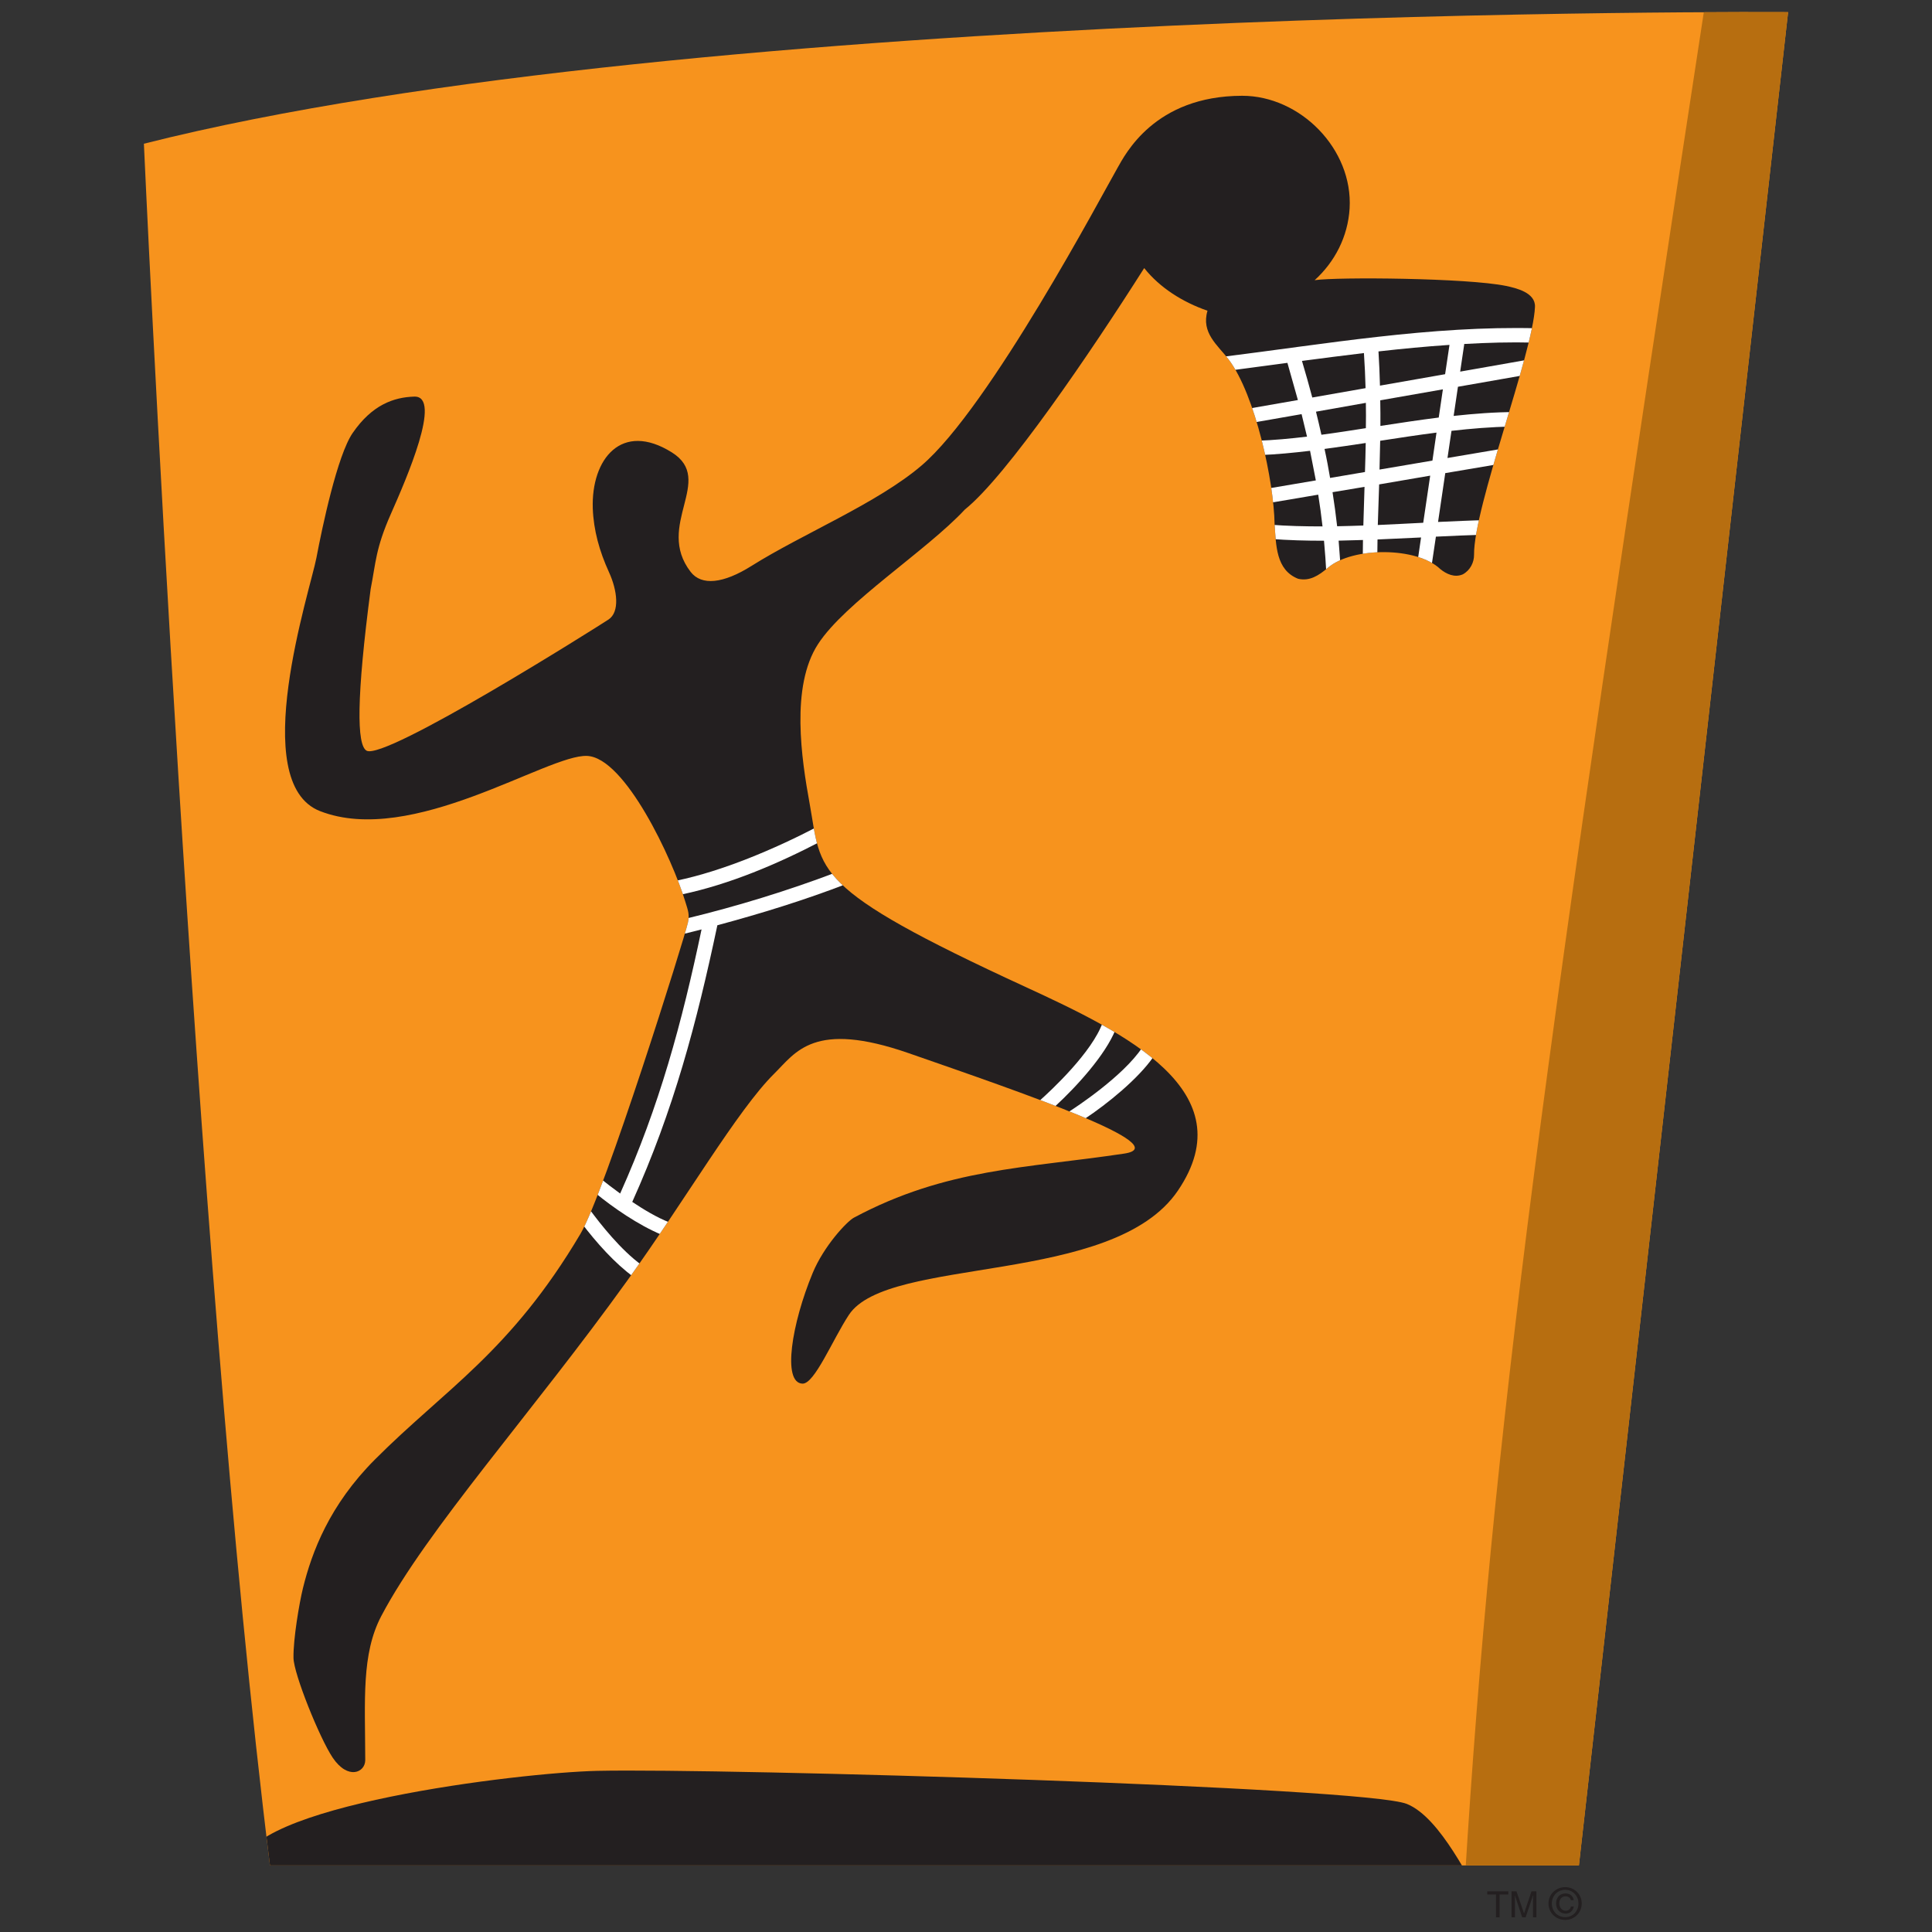 <?xml version="1.0" encoding="utf-8"?>
<!-- Generator: Adobe Illustrator 16.0.0, SVG Export Plug-In . SVG Version: 6.00 Build 0)  -->
<!DOCTYPE svg PUBLIC "-//W3C//DTD SVG 1.1//EN" "http://www.w3.org/Graphics/SVG/1.1/DTD/svg11.dtd">
<svg version="1.1" id="Layer_1" xmlns="http://www.w3.org/2000/svg" xmlns:xlink="http://www.w3.org/1999/xlink" x="0px" y="0px"
	 width="1200px" height="1200px" viewBox="0 0 1200 1200" enable-background="new 0 0 1200 1200" xml:space="preserve">
<rect x="0" y="0" width="1200" height="1200" fill="#333333" stroke="none"/>
<g>
	<path fill="#F7931D" d="M89.378,89.268C431.741,2.616,1110.622,7.546,1110.622,7.546L980.689,1158.671h-813
		C120.352,778.884,89.378,89.268,89.378,89.268z"/>
	<g>
		<defs>
			<path id="SVGID_1_" d="M89.378,89.268C431.741,2.616,1110.622,7.546,1110.622,7.546L980.689,1158.671h-813
				C120.352,778.884,89.378,89.268,89.378,89.268z"/>
		</defs>
		<clipPath id="SVGID_2_">
			<use xlink:href="#SVGID_1_"  overflow="visible"/>
		</clipPath>
		<path clip-path="url(#SVGID_2_)" fill-rule="evenodd" clip-rule="evenodd" fill="#B76E10" d="M1059.598-1.119
			c-102.368,667.999-132.65,892.188-149.61,1166.567l78.952,3.043L1116.748,0.957L1059.598-1.119z"/>
		<path clip-path="url(#SVGID_2_)" fill="#231F20" d="M921.649,1181.95c-272.307,29.822-493.316,11.473-770.83,4.93l-0.369-27.193
			c-0.413-37.932,172.562-58.719,220.639-59.781c78.171-1.705,476.535,9.912,502.758,20.557
			C895.051,1129.036,913.489,1169.964,921.649,1181.95z"/>
		<path clip-path="url(#SVGID_2_)" fill="#231F20" d="M935.337,177.578c-24.014-4.933-104.675-5.622-118.78-3.549
			c12.491-11.34,20.652-27.011,21.71-44.57c2.164-36.873-30.648-70.014-66.784-69.965c-54.525,0.091-72.688,36.595-77.435,44.891
			c-8.807,15.302-79.324,148.736-121.68,184.78c-27.564,23.505-73.796,42.355-105.551,62.314
			c-17.651,11.106-31.11,12.443-37.84,3.734c-22.398-29.036,15.533-57.107-11.662-74.208c-31.202-19.542-50.146,4.056-49.13,34.751
			c0.503,13.599,4.1,26.549,10.047,39.592c5.254,11.479,6.819,24.754-0.28,29.457c-7.372,4.837-138.962,87.894-150.3,81.443
			c-6.13-3.555-6.271-32.864,2.579-100.434c3.228-16.318,2.997-25.027,12.586-46.692c9.588-21.705,32.034-73.193,14.56-72.778
			c-12.949,0.372-26.313,5.209-38.254,22.493c-9.632,13.874-19.079,59.087-22.582,77.618c-3.825,20.051-43.281,139.655,2.26,157.355
			c57.149,22.26,141.312-35.399,165.833-34.292c23.554,0.968,52.96,63.834,61.071,90.661c1.751,5.668,2.628,7.837,1.615,12.77
			c-2.168,9.816-51.762,168.186-66.832,193.489c-43.467,73.332-84.116,96.467-127.582,140.068
			c-28.3,28.348-39.178,57.477-44.711,79.83c-2.349,9.588-6.08,31.711-5.896,43.373c0.09,9.91,16.268,49.963,24.334,61.992
			c9.497,14.105,20.236,9.266,20.236,1.52c-0.095-37.562-2.444-65.816,9.956-89.461c28.253-53.697,94.162-126.658,152.975-208.611
			c35.859-49.775,68.262-105.684,91.03-128.219c13.457-13.279,24.477-33.373,83.746-12.725
			c71.486,24.842,166.207,57.428,133.711,62.316c-61.162,9.172-110.527,9.125-167.863,39.775
			c-4.471,2.395-18.757,17.742-25.627,34.338c-13,31.295-19.128,68.441-6.314,68.77c7.467,0.184,18.621-27.242,28.761-42.684
			c24.29-36.963,164.179-17.746,204.415-77.248c41.805-61.762-32.77-97.943-94.812-126.518
			c-134.628-61.994-126.242-71.258-133.939-113.663c-5.069-27.839-11.938-72.871,5.164-99.189
			c16.684-25.81,67.429-58.029,91.259-83.652c25.947-20.79,78.169-97.623,111.355-149.938c9.678,12.168,23.785,21.109,39.317,26.502
			c-4.061,13.737,6.267,21.295,13.135,30.239c16.779,22.261,28.113,76.142,28.531,102.135c0.97,13.092,0.689,28.577,14.612,34.108
			c7.098,1.61,12.624-1.846,18.621-6.959c15.297-12.955,55.31-12.955,69.735,0.971c3.73,2.991,8.803,5.482,13.966,3.221
			c4.654-2.534,7.003-7.511,6.959-12.118c-0.278-29.638,36.549-125.002,37.84-153.945
			C953.818,181.772,941.881,178.958,935.337,177.578z"/>
		<g clip-path="url(#SVGID_2_)">
			<defs>
				<path id="SVGID_3_" d="M935.337,177.578c-24.014-4.933-104.675-5.622-118.78-3.549c12.491-11.34,20.652-27.011,21.71-44.57
					c2.164-36.873-30.648-70.014-66.784-69.965c-54.525,0.091-72.688,36.595-77.435,44.891
					c-8.807,15.302-79.324,148.736-121.68,184.78c-27.564,23.505-73.796,42.355-105.551,62.314
					c-17.651,11.106-31.11,12.443-37.84,3.734c-22.398-29.036,15.533-57.107-11.662-74.208
					c-31.202-19.542-50.146,4.056-49.13,34.751c0.503,13.599,4.1,26.549,10.047,39.592c5.254,11.479,6.819,24.754-0.28,29.457
					c-7.372,4.837-138.962,87.894-150.3,81.443c-6.13-3.555-6.271-32.864,2.579-100.434c3.228-16.318,2.997-25.027,12.586-46.692
					c9.588-21.705,32.034-73.193,14.56-72.778c-12.949,0.372-26.313,5.209-38.254,22.493c-9.632,13.874-19.079,59.087-22.582,77.618
					c-3.825,20.051-43.281,139.655,2.26,157.355c57.149,22.26,141.312-35.399,165.833-34.292
					c23.554,0.968,52.96,63.834,61.071,90.661c1.751,5.668,2.628,7.837,1.615,12.77c-2.168,9.816-51.762,168.186-66.832,193.489
					c-43.467,73.332-84.116,96.467-127.582,140.068c-28.3,28.348-39.178,57.477-44.711,79.83c-2.349,9.588-6.08,31.711-5.896,43.373
					c0.09,9.91,16.268,49.963,24.334,61.992c9.497,14.105,20.236,9.266,20.236,1.52c-0.095-37.562-2.444-65.816,9.956-89.461
					c28.253-53.697,94.162-126.658,152.975-208.611c35.859-49.775,68.262-105.684,91.03-128.219
					c13.457-13.279,24.477-33.373,83.746-12.725c71.486,24.842,166.207,57.428,133.711,62.316
					c-61.162,9.172-110.527,9.125-167.863,39.775c-4.471,2.395-18.757,17.742-25.627,34.338c-13,31.295-19.128,68.441-6.314,68.77
					c7.467,0.184,18.621-27.242,28.761-42.684c24.29-36.963,164.179-17.746,204.415-77.248
					c41.805-61.762-32.77-97.943-94.812-126.518c-134.628-61.994-126.242-71.258-133.939-113.663
					c-5.069-27.839-11.938-72.871,5.164-99.189c16.684-25.81,67.429-58.029,91.259-83.652
					c25.947-20.79,78.169-97.623,111.355-149.938c9.678,12.168,23.785,21.109,39.317,26.502
					c-4.061,13.737,6.267,21.295,13.135,30.239c16.779,22.261,28.113,76.142,28.531,102.135c0.97,13.092,0.689,28.577,14.612,34.108
					c7.098,1.61,12.624-1.846,18.621-6.959c15.297-12.955,55.31-12.955,69.735,0.971c3.73,2.991,8.803,5.482,13.966,3.221
					c4.654-2.534,7.003-7.511,6.959-12.118c-0.278-29.638,36.549-125.002,37.84-153.945
					C953.818,181.772,941.881,178.958,935.337,177.578z"/>
			</defs>
			<clipPath id="SVGID_4_">
				<use xlink:href="#SVGID_3_"  overflow="visible"/>
			</clipPath>
			<path clip-path="url(#SVGID_4_)" fill="#FFFFFF" d="M420.357,546.954c28.438-5.903,60.796-19.636,87.065-33.326l2.538,8.897
				c-27.057,14.101-56.602,26.685-86.375,33.001L420.357,546.954z"/>
		</g>
		<g clip-path="url(#SVGID_2_)">
			<defs>
				<path id="SVGID_5_" d="M935.337,177.578c-24.014-4.933-104.675-5.622-118.78-3.549c12.491-11.34,20.652-27.011,21.71-44.57
					c2.164-36.873-30.648-70.014-66.784-69.965c-54.525,0.091-72.688,36.595-77.435,44.891
					c-8.807,15.302-79.324,148.736-121.68,184.78c-27.564,23.505-73.796,42.355-105.551,62.314
					c-17.651,11.106-31.11,12.443-37.84,3.734c-22.398-29.036,15.533-57.107-11.662-74.208
					c-31.202-19.542-50.146,4.056-49.13,34.751c0.503,13.599,4.1,26.549,10.047,39.592c5.254,11.479,6.819,24.754-0.28,29.457
					c-7.372,4.837-138.962,87.894-150.3,81.443c-6.13-3.555-6.271-32.864,2.579-100.434c3.228-16.318,2.997-25.027,12.586-46.692
					c9.588-21.705,32.034-73.193,14.56-72.778c-12.949,0.372-26.313,5.209-38.254,22.493c-9.632,13.874-19.079,59.087-22.582,77.618
					c-3.825,20.051-43.281,139.655,2.26,157.355c57.149,22.26,141.312-35.399,165.833-34.292
					c23.554,0.968,52.96,63.834,61.071,90.661c1.751,5.668,2.628,7.837,1.615,12.77c-2.168,9.816-51.762,168.186-66.832,193.489
					c-43.467,73.332-84.116,96.467-127.582,140.068c-28.3,28.348-39.178,57.477-44.711,79.83c-2.349,9.588-6.08,31.711-5.896,43.373
					c0.09,9.91,16.268,49.963,24.334,61.992c9.497,14.105,20.236,9.266,20.236,1.52c-0.095-37.562-2.444-65.816,9.956-89.461
					c28.253-53.697,94.162-126.658,152.975-208.611c35.859-49.775,68.262-105.684,91.03-128.219
					c13.457-13.279,24.477-33.373,83.746-12.725c71.486,24.842,166.207,57.428,133.711,62.316
					c-61.162,9.172-110.527,9.125-167.863,39.775c-4.471,2.395-18.757,17.742-25.627,34.338c-13,31.295-19.128,68.441-6.314,68.77
					c7.467,0.184,18.621-27.242,28.761-42.684c24.29-36.963,164.179-17.746,204.415-77.248
					c41.805-61.762-32.77-97.943-94.812-126.518c-134.628-61.994-126.242-71.258-133.939-113.663
					c-5.069-27.839-11.938-72.871,5.164-99.189c16.684-25.81,67.429-58.029,91.259-83.652
					c25.947-20.79,78.169-97.623,111.355-149.938c9.678,12.168,23.785,21.109,39.317,26.502
					c-4.061,13.737,6.267,21.295,13.135,30.239c16.779,22.261,28.113,76.142,28.531,102.135c0.97,13.092,0.689,28.577,14.612,34.108
					c7.098,1.61,12.624-1.846,18.621-6.959c15.297-12.955,55.31-12.955,69.735,0.971c3.73,2.991,8.803,5.482,13.966,3.221
					c4.654-2.534,7.003-7.511,6.959-12.118c-0.278-29.638,36.549-125.002,37.84-153.945
					C953.818,181.772,941.881,178.958,935.337,177.578z"/>
			</defs>
			<clipPath id="SVGID_6_">
				<use xlink:href="#SVGID_5_"  overflow="visible"/>
			</clipPath>
			<path clip-path="url(#SVGID_6_)" fill="#FFFFFF" d="M366.017,750.905c6.822,9.311,19.589,25.486,32.448,34.797l-4.885,7.465
				c-11.477-8.248-23.369-21.568-32.357-33.504L366.017,750.905z"/>
		</g>
		<g clip-path="url(#SVGID_2_)">
			<defs>
				<path id="SVGID_7_" d="M935.337,177.578c-24.014-4.933-104.675-5.622-118.78-3.549c12.491-11.34,20.652-27.011,21.71-44.57
					c2.164-36.873-30.648-70.014-66.784-69.965c-54.525,0.091-72.688,36.595-77.435,44.891
					c-8.807,15.302-79.324,148.736-121.68,184.78c-27.564,23.505-73.796,42.355-105.551,62.314
					c-17.651,11.106-31.11,12.443-37.84,3.734c-22.398-29.036,15.533-57.107-11.662-74.208
					c-31.202-19.542-50.146,4.056-49.13,34.751c0.503,13.599,4.1,26.549,10.047,39.592c5.254,11.479,6.819,24.754-0.28,29.457
					c-7.372,4.837-138.962,87.894-150.3,81.443c-6.13-3.555-6.271-32.864,2.579-100.434c3.228-16.318,2.997-25.027,12.586-46.692
					c9.588-21.705,32.034-73.193,14.56-72.778c-12.949,0.372-26.313,5.209-38.254,22.493c-9.632,13.874-19.079,59.087-22.582,77.618
					c-3.825,20.051-43.281,139.655,2.26,157.355c57.149,22.26,141.312-35.399,165.833-34.292
					c23.554,0.968,52.96,63.834,61.071,90.661c1.751,5.668,2.628,7.837,1.615,12.77c-2.168,9.816-51.762,168.186-66.832,193.489
					c-43.467,73.332-84.116,96.467-127.582,140.068c-28.3,28.348-39.178,57.477-44.711,79.83c-2.349,9.588-6.08,31.711-5.896,43.373
					c0.09,9.91,16.268,49.963,24.334,61.992c9.497,14.105,20.236,9.266,20.236,1.52c-0.095-37.562-2.444-65.816,9.956-89.461
					c28.253-53.697,94.162-126.658,152.975-208.611c35.859-49.775,68.262-105.684,91.03-128.219
					c13.457-13.279,24.477-33.373,83.746-12.725c71.486,24.842,166.207,57.428,133.711,62.316
					c-61.162,9.172-110.527,9.125-167.863,39.775c-4.471,2.395-18.757,17.742-25.627,34.338c-13,31.295-19.128,68.441-6.314,68.77
					c7.467,0.184,18.621-27.242,28.761-42.684c24.29-36.963,164.179-17.746,204.415-77.248
					c41.805-61.762-32.77-97.943-94.812-126.518c-134.628-61.994-126.242-71.258-133.939-113.663
					c-5.069-27.839-11.938-72.871,5.164-99.189c16.684-25.81,67.429-58.029,91.259-83.652
					c25.947-20.79,78.169-97.623,111.355-149.938c9.678,12.168,23.785,21.109,39.317,26.502
					c-4.061,13.737,6.267,21.295,13.135,30.239c16.779,22.261,28.113,76.142,28.531,102.135c0.97,13.092,0.689,28.577,14.612,34.108
					c7.098,1.61,12.624-1.846,18.621-6.959c15.297-12.955,55.31-12.955,69.735,0.971c3.73,2.991,8.803,5.482,13.966,3.221
					c4.654-2.534,7.003-7.511,6.959-12.118c-0.278-29.638,36.549-125.002,37.84-153.945
					C953.818,181.772,941.881,178.958,935.337,177.578z"/>
			</defs>
			<clipPath id="SVGID_8_">
				<use xlink:href="#SVGID_7_"  overflow="visible"/>
			</clipPath>
			<path clip-path="url(#SVGID_8_)" fill="#FFFFFF" d="M645.561,683.796c7.142-6.361,32.769-30.098,39.407-48.857l7.927,4.52
				c-6.267,15.715-24.013,35.256-37.7,47.844L645.561,683.796z"/>
		</g>
		<g clip-path="url(#SVGID_2_)">
			<defs>
				<path id="SVGID_9_" d="M935.337,177.578c-24.014-4.933-104.675-5.622-118.78-3.549c12.491-11.34,20.652-27.011,21.71-44.57
					c2.164-36.873-30.648-70.014-66.784-69.965c-54.525,0.091-72.688,36.595-77.435,44.891
					c-8.807,15.302-79.324,148.736-121.68,184.78c-27.564,23.505-73.796,42.355-105.551,62.314
					c-17.651,11.106-31.11,12.443-37.84,3.734c-22.398-29.036,15.533-57.107-11.662-74.208
					c-31.202-19.542-50.146,4.056-49.13,34.751c0.503,13.599,4.1,26.549,10.047,39.592c5.254,11.479,6.819,24.754-0.28,29.457
					c-7.372,4.837-138.962,87.894-150.3,81.443c-6.13-3.555-6.271-32.864,2.579-100.434c3.228-16.318,2.997-25.027,12.586-46.692
					c9.588-21.705,32.034-73.193,14.56-72.778c-12.949,0.372-26.313,5.209-38.254,22.493c-9.632,13.874-19.079,59.087-22.582,77.618
					c-3.825,20.051-43.281,139.655,2.26,157.355c57.149,22.26,141.312-35.399,165.833-34.292
					c23.554,0.968,52.96,63.834,61.071,90.661c1.751,5.668,2.628,7.837,1.615,12.77c-2.168,9.816-51.762,168.186-66.832,193.489
					c-43.467,73.332-84.116,96.467-127.582,140.068c-28.3,28.348-39.178,57.477-44.711,79.83c-2.349,9.588-6.08,31.711-5.896,43.373
					c0.09,9.91,16.268,49.963,24.334,61.992c9.497,14.105,20.236,9.266,20.236,1.52c-0.095-37.562-2.444-65.816,9.956-89.461
					c28.253-53.697,94.162-126.658,152.975-208.611c35.859-49.775,68.262-105.684,91.03-128.219
					c13.457-13.279,24.477-33.373,83.746-12.725c71.486,24.842,166.207,57.428,133.711,62.316
					c-61.162,9.172-110.527,9.125-167.863,39.775c-4.471,2.395-18.757,17.742-25.627,34.338c-13,31.295-19.128,68.441-6.314,68.77
					c7.467,0.184,18.621-27.242,28.761-42.684c24.29-36.963,164.179-17.746,204.415-77.248
					c41.805-61.762-32.77-97.943-94.812-126.518c-134.628-61.994-126.242-71.258-133.939-113.663
					c-5.069-27.839-11.938-72.871,5.164-99.189c16.684-25.81,67.429-58.029,91.259-83.652
					c25.947-20.79,78.169-97.623,111.355-149.938c9.678,12.168,23.785,21.109,39.317,26.502
					c-4.061,13.737,6.267,21.295,13.135,30.239c16.779,22.261,28.113,76.142,28.531,102.135c0.97,13.092,0.689,28.577,14.612,34.108
					c7.098,1.61,12.624-1.846,18.621-6.959c15.297-12.955,55.31-12.955,69.735,0.971c3.73,2.991,8.803,5.482,13.966,3.221
					c4.654-2.534,7.003-7.511,6.959-12.118c-0.278-29.638,36.549-125.002,37.84-153.945
					C953.818,181.772,941.881,178.958,935.337,177.578z"/>
			</defs>
			<clipPath id="SVGID_10_">
				<use xlink:href="#SVGID_9_"  overflow="visible"/>
			</clipPath>
			<path clip-path="url(#SVGID_10_)" fill="#FFFFFF" d="M663.304,690.894c5.162-3.223,34.246-22.445,46.046-40.096l7.055,5.619
				c-9.404,13.6-28.488,29.131-42.819,38.625L663.304,690.894z"/>
		</g>
		<g clip-path="url(#SVGID_2_)">
			<defs>
				<path id="SVGID_11_" d="M935.337,177.578c-24.014-4.933-104.675-5.622-118.78-3.549c12.491-11.34,20.652-27.011,21.71-44.57
					c2.164-36.873-30.648-70.014-66.784-69.965c-54.525,0.091-72.688,36.595-77.435,44.891
					c-8.807,15.302-79.324,148.736-121.68,184.78c-27.564,23.505-73.796,42.355-105.551,62.314
					c-17.651,11.106-31.11,12.443-37.84,3.734c-22.398-29.036,15.533-57.107-11.662-74.208
					c-31.202-19.542-50.146,4.056-49.13,34.751c0.503,13.599,4.1,26.549,10.047,39.592c5.254,11.479,6.819,24.754-0.28,29.457
					c-7.372,4.837-138.962,87.894-150.3,81.443c-6.13-3.555-6.271-32.864,2.579-100.434c3.228-16.318,2.997-25.027,12.586-46.692
					c9.588-21.705,32.034-73.193,14.56-72.778c-12.949,0.372-26.313,5.209-38.254,22.493c-9.632,13.874-19.079,59.087-22.582,77.618
					c-3.825,20.051-43.281,139.655,2.26,157.355c57.149,22.26,141.312-35.399,165.833-34.292
					c23.554,0.968,52.96,63.834,61.071,90.661c1.751,5.668,2.628,7.837,1.615,12.77c-2.168,9.816-51.762,168.186-66.832,193.489
					c-43.467,73.332-84.116,96.467-127.582,140.068c-28.3,28.348-39.178,57.477-44.711,79.83c-2.349,9.588-6.08,31.711-5.896,43.373
					c0.09,9.91,16.268,49.963,24.334,61.992c9.497,14.105,20.236,9.266,20.236,1.52c-0.095-37.562-2.444-65.816,9.956-89.461
					c28.253-53.697,94.162-126.658,152.975-208.611c35.859-49.775,68.262-105.684,91.03-128.219
					c13.457-13.279,24.477-33.373,83.746-12.725c71.486,24.842,166.207,57.428,133.711,62.316
					c-61.162,9.172-110.527,9.125-167.863,39.775c-4.471,2.395-18.757,17.742-25.627,34.338c-13,31.295-19.128,68.441-6.314,68.77
					c7.467,0.184,18.621-27.242,28.761-42.684c24.29-36.963,164.179-17.746,204.415-77.248
					c41.805-61.762-32.77-97.943-94.812-126.518c-134.628-61.994-126.242-71.258-133.939-113.663
					c-5.069-27.839-11.938-72.871,5.164-99.189c16.684-25.81,67.429-58.029,91.259-83.652
					c25.947-20.79,78.169-97.623,111.355-149.938c9.678,12.168,23.785,21.109,39.317,26.502
					c-4.061,13.737,6.267,21.295,13.135,30.239c16.779,22.261,28.113,76.142,28.531,102.135c0.97,13.092,0.689,28.577,14.612,34.108
					c7.098,1.61,12.624-1.846,18.621-6.959c15.297-12.955,55.31-12.955,69.735,0.971c3.73,2.991,8.803,5.482,13.966,3.221
					c4.654-2.534,7.003-7.511,6.959-12.118c-0.278-29.638,36.549-125.002,37.84-153.945
					C953.818,181.772,941.881,178.958,935.337,177.578z"/>
			</defs>
			<clipPath id="SVGID_12_">
				<use xlink:href="#SVGID_11_"  overflow="visible"/>
			</clipPath>
			<path clip-path="url(#SVGID_12_)" fill="#FFFFFF" d="M856.199,218.274c0.459,7.237,0.732,14.289,0.922,21.248l40.465-7.098
				l2.72-18.206C885.695,215.186,870.854,216.617,856.199,218.274z M857.301,248.65c0.096,5.346,0.14,10.645,0.096,15.9
				c11.981-1.843,24.151-3.687,36.229-5.206l2.579-17.517L857.301,248.65z M857.255,273.77c-0.134,5.991-0.228,11.938-0.412,17.886
				l32.861-5.578l2.534-17.38C880.671,270.174,868.963,271.971,857.255,273.77z M856.611,300.874
				c-0.278,8.34-0.598,16.731-0.832,25.211c9.543-0.416,18.99-0.924,28.209-1.384l4.336-29.269L856.611,300.874z M855.6,335.073
				l-0.14,11.383l-9.034,1.059l0.136-12.119l-15.115,0.41l1.197,15.999l-8.758,5.299c-0.37-7.099-0.874-14.15-1.522-21.249
				c-11.104,0-22.123-0.275-33.183-1.15l-0.603-8.849c10.93,0.872,21.895,1.102,32.867,1.102c-0.738-6.59-1.616-13.133-2.673-19.723
				l-31.206,5.296l-1.522-8.851l31.251-5.297l-3.596-18.389c-10.416,1.241-20.833,2.259-31.341,2.672l-1.658-8.896
				c10.372-0.369,20.788-1.337,31.112-2.584l-3.367-13.964l-30.373,5.302l-3.087-8.621l31.156-5.437l-6.5-23.095l-35.261,4.703
				l-6.59-8.249c65.311-8.11,130.901-19.636,196.949-17.93l-2.075,8.896c-14.564-0.372-29.081,0.043-43.557,0.875l0.369,0.049
				l-2.534,17.098l43.188-7.606l-2.215,9.587l-42.354,7.424l-2.675,18.109c12.811-1.381,25.581-2.393,38.396-2.393l-2.675,9.034
				c-12.399,0.184-24.751,1.241-37.059,2.625l-2.486,16.868l35.352-5.99l-3,9.68l-33.735,5.712l-4.474,30.329
				c10.006-0.459,19.957-0.921,29.959-1.15l-1.935,9.08c-9.817,0.276-19.589,0.736-29.361,1.201l-3.134,21.06l-8.568-3.459
				l2.484-17.098L855.6,335.073z M846.795,326.407c0.273-8.066,0.46-16.042,0.737-24.016l-19.867,3.319
				c1.108,7.099,2.076,14.15,2.859,21.156C835.917,326.774,841.354,326.587,846.795,326.407z M847.809,293.173
				c0.185-5.991,0.368-11.984,0.46-18.02c-8.621,1.288-17.146,2.579-25.58,3.687c1.336,6.037,2.443,12.077,3.455,18.021
				L847.809,293.173z M848.362,265.936c0.091-5.165,0.091-10.42,0-15.72l-30.977,5.485c1.202,4.793,2.304,9.636,3.366,14.334
				C830.478,268.748,839.788,267.271,848.362,265.936z M848.177,241.092c-0.184-7.099-0.508-14.381-1.013-21.802
				c-13.044,1.567-25.998,3.227-38.487,4.884c2.303,7.697,4.424,15.302,6.404,22.729L848.177,241.092z"/>
		</g>
		<g clip-path="url(#SVGID_2_)">
			<defs>
				<path id="SVGID_13_" d="M935.337,177.578c-24.014-4.933-104.675-5.622-118.78-3.549c12.491-11.34,20.652-27.011,21.71-44.57
					c2.164-36.873-30.648-70.014-66.784-69.965c-54.525,0.091-72.688,36.595-77.435,44.891
					c-8.807,15.302-79.324,148.736-121.68,184.78c-27.564,23.505-73.796,42.355-105.551,62.314
					c-17.651,11.106-31.11,12.443-37.84,3.734c-22.398-29.036,15.533-57.107-11.662-74.208
					c-31.202-19.542-50.146,4.056-49.13,34.751c0.503,13.599,4.1,26.549,10.047,39.592c5.254,11.479,6.819,24.754-0.28,29.457
					c-7.372,4.837-138.962,87.894-150.3,81.443c-6.13-3.555-6.271-32.864,2.579-100.434c3.228-16.318,2.997-25.027,12.586-46.692
					c9.588-21.705,32.034-73.193,14.56-72.778c-12.949,0.372-26.313,5.209-38.254,22.493c-9.632,13.874-19.079,59.087-22.582,77.618
					c-3.825,20.051-43.281,139.655,2.26,157.355c57.149,22.26,141.312-35.399,165.833-34.292
					c23.554,0.968,52.96,63.834,61.071,90.661c1.751,5.668,2.628,7.837,1.615,12.77c-2.168,9.816-51.762,168.186-66.832,193.489
					c-43.467,73.332-84.116,96.467-127.582,140.068c-28.3,28.348-39.178,57.477-44.711,79.83c-2.349,9.588-6.08,31.711-5.896,43.373
					c0.09,9.91,16.268,49.963,24.334,61.992c9.497,14.105,20.236,9.266,20.236,1.52c-0.095-37.562-2.444-65.816,9.956-89.461
					c28.253-53.697,94.162-126.658,152.975-208.611c35.859-49.775,68.262-105.684,91.03-128.219
					c13.457-13.279,24.477-33.373,83.746-12.725c71.486,24.842,166.207,57.428,133.711,62.316
					c-61.162,9.172-110.527,9.125-167.863,39.775c-4.471,2.395-18.757,17.742-25.627,34.338c-13,31.295-19.128,68.441-6.314,68.77
					c7.467,0.184,18.621-27.242,28.761-42.684c24.29-36.963,164.179-17.746,204.415-77.248
					c41.805-61.762-32.77-97.943-94.812-126.518c-134.628-61.994-126.242-71.258-133.939-113.663
					c-5.069-27.839-11.938-72.871,5.164-99.189c16.684-25.81,67.429-58.029,91.259-83.652
					c25.947-20.79,78.169-97.623,111.355-149.938c9.678,12.168,23.785,21.109,39.317,26.502
					c-4.061,13.737,6.267,21.295,13.135,30.239c16.779,22.261,28.113,76.142,28.531,102.135c0.97,13.092,0.689,28.577,14.612,34.108
					c7.098,1.61,12.624-1.846,18.621-6.959c15.297-12.955,55.31-12.955,69.735,0.971c3.73,2.991,8.803,5.482,13.966,3.221
					c4.654-2.534,7.003-7.511,6.959-12.118c-0.278-29.638,36.549-125.002,37.84-153.945
					C953.818,181.772,941.881,178.958,935.337,177.578z"/>
			</defs>
			<clipPath id="SVGID_14_">
				<use xlink:href="#SVGID_13_"  overflow="visible"/>
			</clipPath>
			<path clip-path="url(#SVGID_14_)" fill="#FFFFFF" d="M426.583,570.458c31.386-7.604,62.728-17.237,92.781-28.621l6.863,7.003
				c-26.361,10.186-53.418,18.528-80.659,25.856c-12.855,60.839-27.191,114.861-52.864,171.828
				c7.007,4.656,14.889,9.496,23.044,12.723l-4.978,7.605c-14.471-6.084-29.729-16.639-41.064-25.902l2.899-9.221
				c4.15,3.318,8.345,6.5,12.585,9.59c24.383-54.344,38.349-106.012,50.562-164.039c-3.776,0.965-7.558,1.934-11.339,2.857
				L426.583,570.458z"/>
		</g>
	</g>
	<polygon fill="#231F20" points="923.765,1174.759 936.859,1174.759 936.859,1176.694 931.415,1176.694 931.415,1190.892 
		929.206,1190.892 929.206,1176.694 923.765,1176.694 	"/>
	<path fill="#231F20" d="M952.156,1190.892v-9.494c0-0.51,0.095-2.584,0.095-4.059h-0.095l-4.563,13.553h-2.116l-4.519-13.553
		h-0.044c0,1.475,0.044,3.549,0.044,4.059v9.494h-2.119v-16.133h3.087l4.655,13.645h0.049l4.608-13.645h3.039v16.133H952.156z"/>
	<path fill="#231F20" d="M975.711,1184.206c-0.273,1.521-1.521,2.586-3.227,2.586c-2.44,0-3.96-2.121-3.96-4.52
		c0-2.537,1.331-4.424,3.871-4.424c1.7,0,2.991,0.92,3.315,2.396h1.751c-0.369-2.721-2.443-4.193-5.066-4.193
		c-3.644,0-5.902,2.625-5.902,6.221c0,3.551,2.35,6.312,5.991,6.312c2.534,0,4.563-1.705,5.024-4.379H975.711z M972.16,1192.505
		c5.581,0,10.279-4.285,10.279-10.232c0-5.852-4.698-10.139-10.279-10.139c-5.573,0-10.37,4.287-10.37,10.139
		C961.79,1188.22,966.587,1192.505,972.16,1192.505z M963.864,1182.272c0-4.793,3.596-8.48,8.296-8.48
		c4.608,0,8.255,3.688,8.255,8.48c0,4.93-3.646,8.525-8.255,8.525C967.46,1190.798,963.864,1187.202,963.864,1182.272z"/>
</g>
</svg>
